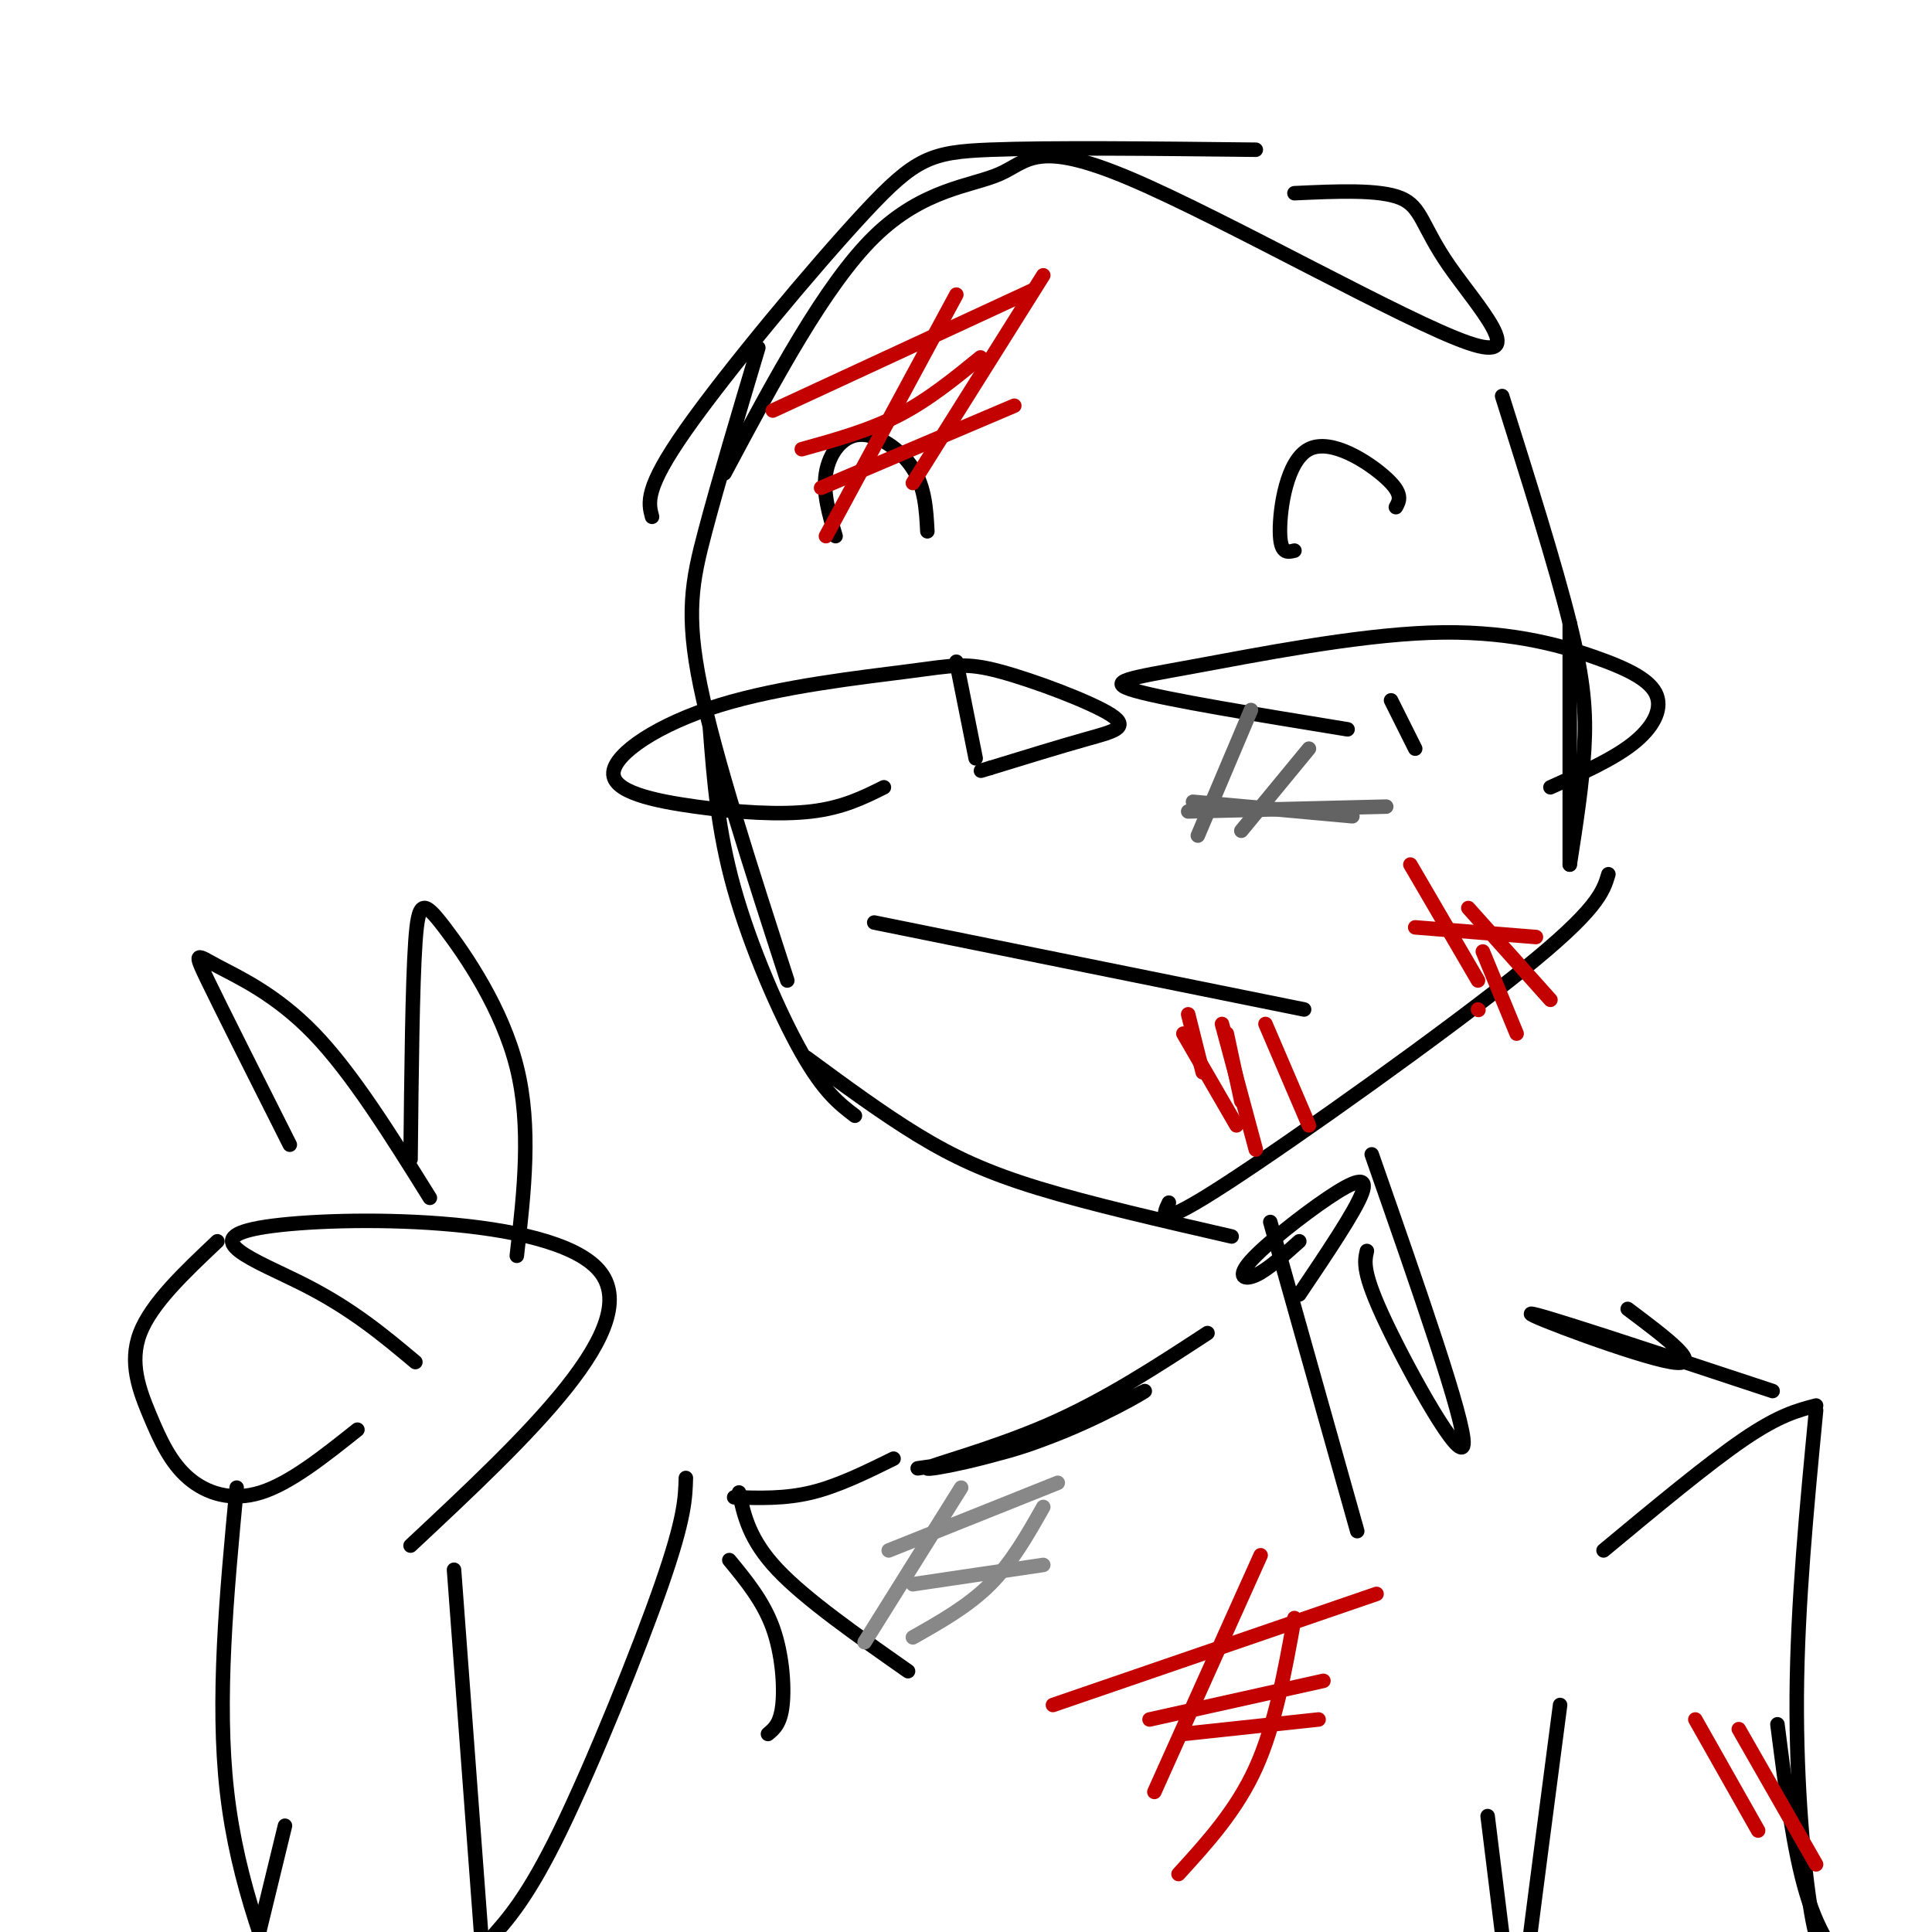 <svg viewBox='0 0 400 400' version='1.1' xmlns='http://www.w3.org/2000/svg' xmlns:xlink='http://www.w3.org/1999/xlink'><g fill='none' stroke='#000000' stroke-width='3' stroke-linecap='round' stroke-linejoin='round'><path d='M135,107c-0.780,-2.905 -1.560,-5.810 7,-18c8.560,-12.190 26.458,-33.667 37,-45c10.542,-11.333 13.726,-12.524 26,-13c12.274,-0.476 33.637,-0.238 55,0'/><path d='M268,40c8.809,-0.405 17.618,-0.810 22,1c4.382,1.810 4.338,5.834 10,14c5.662,8.166 17.031,20.473 4,16c-13.031,-4.473 -50.462,-25.725 -70,-34c-19.538,-8.275 -21.183,-3.574 -27,-1c-5.817,2.574 -15.805,3.021 -26,13c-10.195,9.979 -20.598,29.489 -31,49'/><path d='M157,72c-4.133,13.844 -8.267,27.689 -11,38c-2.733,10.311 -4.067,17.089 -1,32c3.067,14.911 10.533,37.956 18,61'/><path d='M147,151c0.800,10.444 1.600,20.889 5,33c3.400,12.111 9.400,25.889 14,34c4.600,8.111 7.800,10.556 11,13'/><path d='M167,219c7.822,5.756 15.644,11.511 23,16c7.356,4.489 14.244,7.711 25,11c10.756,3.289 25.378,6.644 40,10'/><path d='M242,249c-1.311,2.756 -2.622,5.511 12,-4c14.622,-9.511 45.178,-31.289 61,-44c15.822,-12.711 16.911,-16.356 18,-20'/><path d='M311,82c5.511,17.489 11.022,34.978 14,47c2.978,12.022 3.422,18.578 3,26c-0.422,7.422 -1.711,15.711 -3,24'/><path d='M325,129c0.000,0.000 0.000,50.000 0,50'/><path d='M181,191c0.000,0.000 89.000,18.000 89,18'/><path d='M183,163c-4.239,2.114 -8.478,4.228 -15,5c-6.522,0.772 -15.327,0.203 -24,-1c-8.673,-1.203 -17.214,-3.038 -17,-7c0.214,-3.962 9.184,-10.050 22,-14c12.816,-3.950 29.478,-5.763 39,-7c9.522,-1.237 11.903,-1.899 19,0c7.097,1.899 18.911,6.357 23,9c4.089,2.643 0.454,3.469 -5,5c-5.454,1.531 -12.727,3.765 -20,6'/><path d='M205,159c-3.333,1.000 -1.667,0.500 0,0'/><path d='M198,137c0.000,0.000 4.000,20.000 4,20'/><path d='M279,151c-18.716,-3.055 -37.432,-6.111 -44,-8c-6.568,-1.889 -0.989,-2.613 12,-5c12.989,-2.387 33.386,-6.438 49,-7c15.614,-0.562 26.443,2.365 34,5c7.557,2.635 11.842,4.979 13,8c1.158,3.021 -0.812,6.720 -5,10c-4.188,3.280 -10.594,6.140 -17,9'/><path d='M288,145c0.000,0.000 5.000,10.000 5,10'/><path d='M173,111c-1.327,-4.458 -2.655,-8.917 -2,-13c0.655,-4.083 3.292,-7.792 7,-8c3.708,-0.208 8.488,3.083 11,7c2.512,3.917 2.756,8.458 3,13'/><path d='M268,114c-1.482,0.375 -2.964,0.750 -3,-4c-0.036,-4.750 1.375,-14.625 6,-17c4.625,-2.375 12.464,2.750 16,6c3.536,3.250 2.768,4.625 2,6'/></g>
<g fill='none' stroke='#C30101' stroke-width='3' stroke-linecap='round' stroke-linejoin='round'><path d='M246,210c0.000,0.000 3.000,12.000 3,12'/><path d='M253,212c0.000,0.000 7.000,26.000 7,26'/><path d='M262,212c0.000,0.000 9.000,21.000 9,21'/><path d='M254,214c0.000,0.000 3.000,14.000 3,14'/><path d='M245,214c0.000,0.000 11.000,19.000 11,19'/><path d='M198,61c0.000,0.000 -27.000,50.000 -27,50'/><path d='M216,57c0.000,0.000 -27.000,43.000 -27,43'/><path d='M160,85c0.000,0.000 54.000,-25.000 54,-25'/><path d='M166,93c6.917,-1.917 13.833,-3.833 20,-7c6.167,-3.167 11.583,-7.583 17,-12'/><path d='M170,101c0.000,0.000 40.000,-17.000 40,-17'/><path d='M292,179c0.000,0.000 14.000,24.000 14,24'/><path d='M304,188c0.000,0.000 17.000,19.000 17,19'/><path d='M293,192c0.000,0.000 25.000,2.000 25,2'/><path d='M307,197c0.000,0.000 7.000,17.000 7,17'/><path d='M306,209c0.000,0.000 0.100,0.100 0.1,0.1'/></g>
<g fill='none' stroke='#636364' stroke-width='3' stroke-linecap='round' stroke-linejoin='round'><path d='M259,147c0.000,0.000 -11.000,26.000 -11,26'/><path d='M271,155c0.000,0.000 -14.000,17.000 -14,17'/><path d='M246,168c0.000,0.000 41.000,-1.000 41,-1'/><path d='M247,166c0.000,0.000 33.000,3.000 33,3'/></g>
<g fill='none' stroke='#000000' stroke-width='3' stroke-linecap='round' stroke-linejoin='round'><path d='M263,253c0.000,0.000 18.000,64.000 18,64'/><path d='M284,239c9.711,27.778 19.422,55.556 19,60c-0.422,4.444 -10.978,-14.444 -16,-25c-5.022,-10.556 -4.511,-12.778 -4,-15'/><path d='M250,276c-10.592,6.929 -21.185,13.858 -33,19c-11.815,5.142 -24.854,8.497 -25,9c-0.146,0.503 12.600,-1.844 24,-6c11.400,-4.156 21.454,-10.119 21,-10c-0.454,0.119 -11.415,6.320 -21,10c-9.585,3.680 -17.792,4.840 -26,6'/><path d='M337,271c8.133,6.111 16.267,12.222 9,11c-7.267,-1.222 -29.933,-9.778 -29,-10c0.933,-0.222 25.467,7.889 50,16'/><path d='M269,268c5.809,-8.630 11.617,-17.260 13,-21c1.383,-3.740 -1.660,-2.590 -7,1c-5.340,3.590 -12.976,9.620 -16,13c-3.024,3.380 -1.435,4.108 1,3c2.435,-1.108 5.718,-4.054 9,-7'/><path d='M185,302c-5.750,2.833 -11.500,5.667 -17,7c-5.500,1.333 -10.750,1.167 -16,1'/><path d='M153,309c1.083,4.917 2.167,9.833 8,16c5.833,6.167 16.417,13.583 27,21'/><path d='M151,323c3.511,4.267 7.022,8.533 9,14c1.978,5.467 2.422,12.133 2,16c-0.422,3.867 -1.711,4.933 -3,6'/><path d='M142,306c-0.111,4.133 -0.222,8.267 -5,22c-4.778,13.733 -14.222,37.067 -21,51c-6.778,13.933 -10.889,18.467 -15,23'/><path d='M332,321c10.833,-9.000 21.667,-18.000 29,-23c7.333,-5.000 11.167,-6.000 15,-7'/><path d='M376,292c-1.933,20.089 -3.867,40.178 -4,59c-0.133,18.822 1.533,36.378 3,45c1.467,8.622 2.733,8.311 4,8'/><path d='M368,357c1.667,13.083 3.333,26.167 6,35c2.667,8.833 6.333,13.417 10,18'/><path d='M85,320c24.387,-22.810 48.774,-45.619 39,-57c-9.774,-11.381 -53.708,-11.333 -69,-9c-15.292,2.333 -1.940,6.952 8,12c9.940,5.048 16.470,10.524 23,16'/><path d='M107,260c1.524,-13.381 3.048,-26.762 0,-39c-3.048,-12.238 -10.667,-23.333 -15,-29c-4.333,-5.667 -5.381,-5.905 -6,3c-0.619,8.905 -0.810,26.952 -1,45'/><path d='M89,248c-8.042,-12.899 -16.083,-25.798 -24,-34c-7.917,-8.202 -15.708,-11.708 -20,-14c-4.292,-2.292 -5.083,-3.369 -2,3c3.083,6.369 10.042,20.185 17,34'/><path d='M45,257c-6.834,6.455 -13.668,12.909 -16,19c-2.332,6.091 -0.161,11.818 2,17c2.161,5.182 4.313,9.818 8,13c3.687,3.182 8.911,4.909 15,3c6.089,-1.909 13.045,-7.455 20,-13'/><path d='M49,308c-2.083,22.000 -4.167,44.000 -2,63c2.167,19.000 8.583,35.000 15,51'/><path d='M94,325c0.000,0.000 7.000,94.000 7,94'/><path d='M59,378c0.000,0.000 -18.000,74.000 -18,74'/><path d='M323,353c-2.778,21.200 -5.556,42.400 -7,54c-1.444,11.600 -1.556,13.600 1,24c2.556,10.400 7.778,29.200 13,48'/><path d='M308,376c0.000,0.000 9.000,73.000 9,73'/></g>
<g fill='none' stroke='#C30101' stroke-width='3' stroke-linecap='round' stroke-linejoin='round'><path d='M261,322c0.000,0.000 -22.000,49.000 -22,49'/><path d='M268,335c-2.000,11.083 -4.000,22.167 -8,31c-4.000,8.833 -10.000,15.417 -16,22'/><path d='M218,353c0.000,0.000 67.000,-23.000 67,-23'/><path d='M238,356c0.000,0.000 36.000,-8.000 36,-8'/><path d='M245,359c0.000,0.000 28.000,-3.000 28,-3'/><path d='M351,356c0.000,0.000 13.000,23.000 13,23'/><path d='M360,358c0.000,0.000 16.000,28.000 16,28'/></g>
<g fill='none' stroke='#888888' stroke-width='3' stroke-linecap='round' stroke-linejoin='round'><path d='M199,308c0.000,0.000 -20.000,32.000 -20,32'/><path d='M216,312c-3.250,5.750 -6.500,11.500 -11,16c-4.500,4.500 -10.250,7.750 -16,11'/><path d='M184,321c0.000,0.000 35.000,-14.000 35,-14'/><path d='M189,328c0.000,0.000 27.000,-4.000 27,-4'/></g>
</svg>